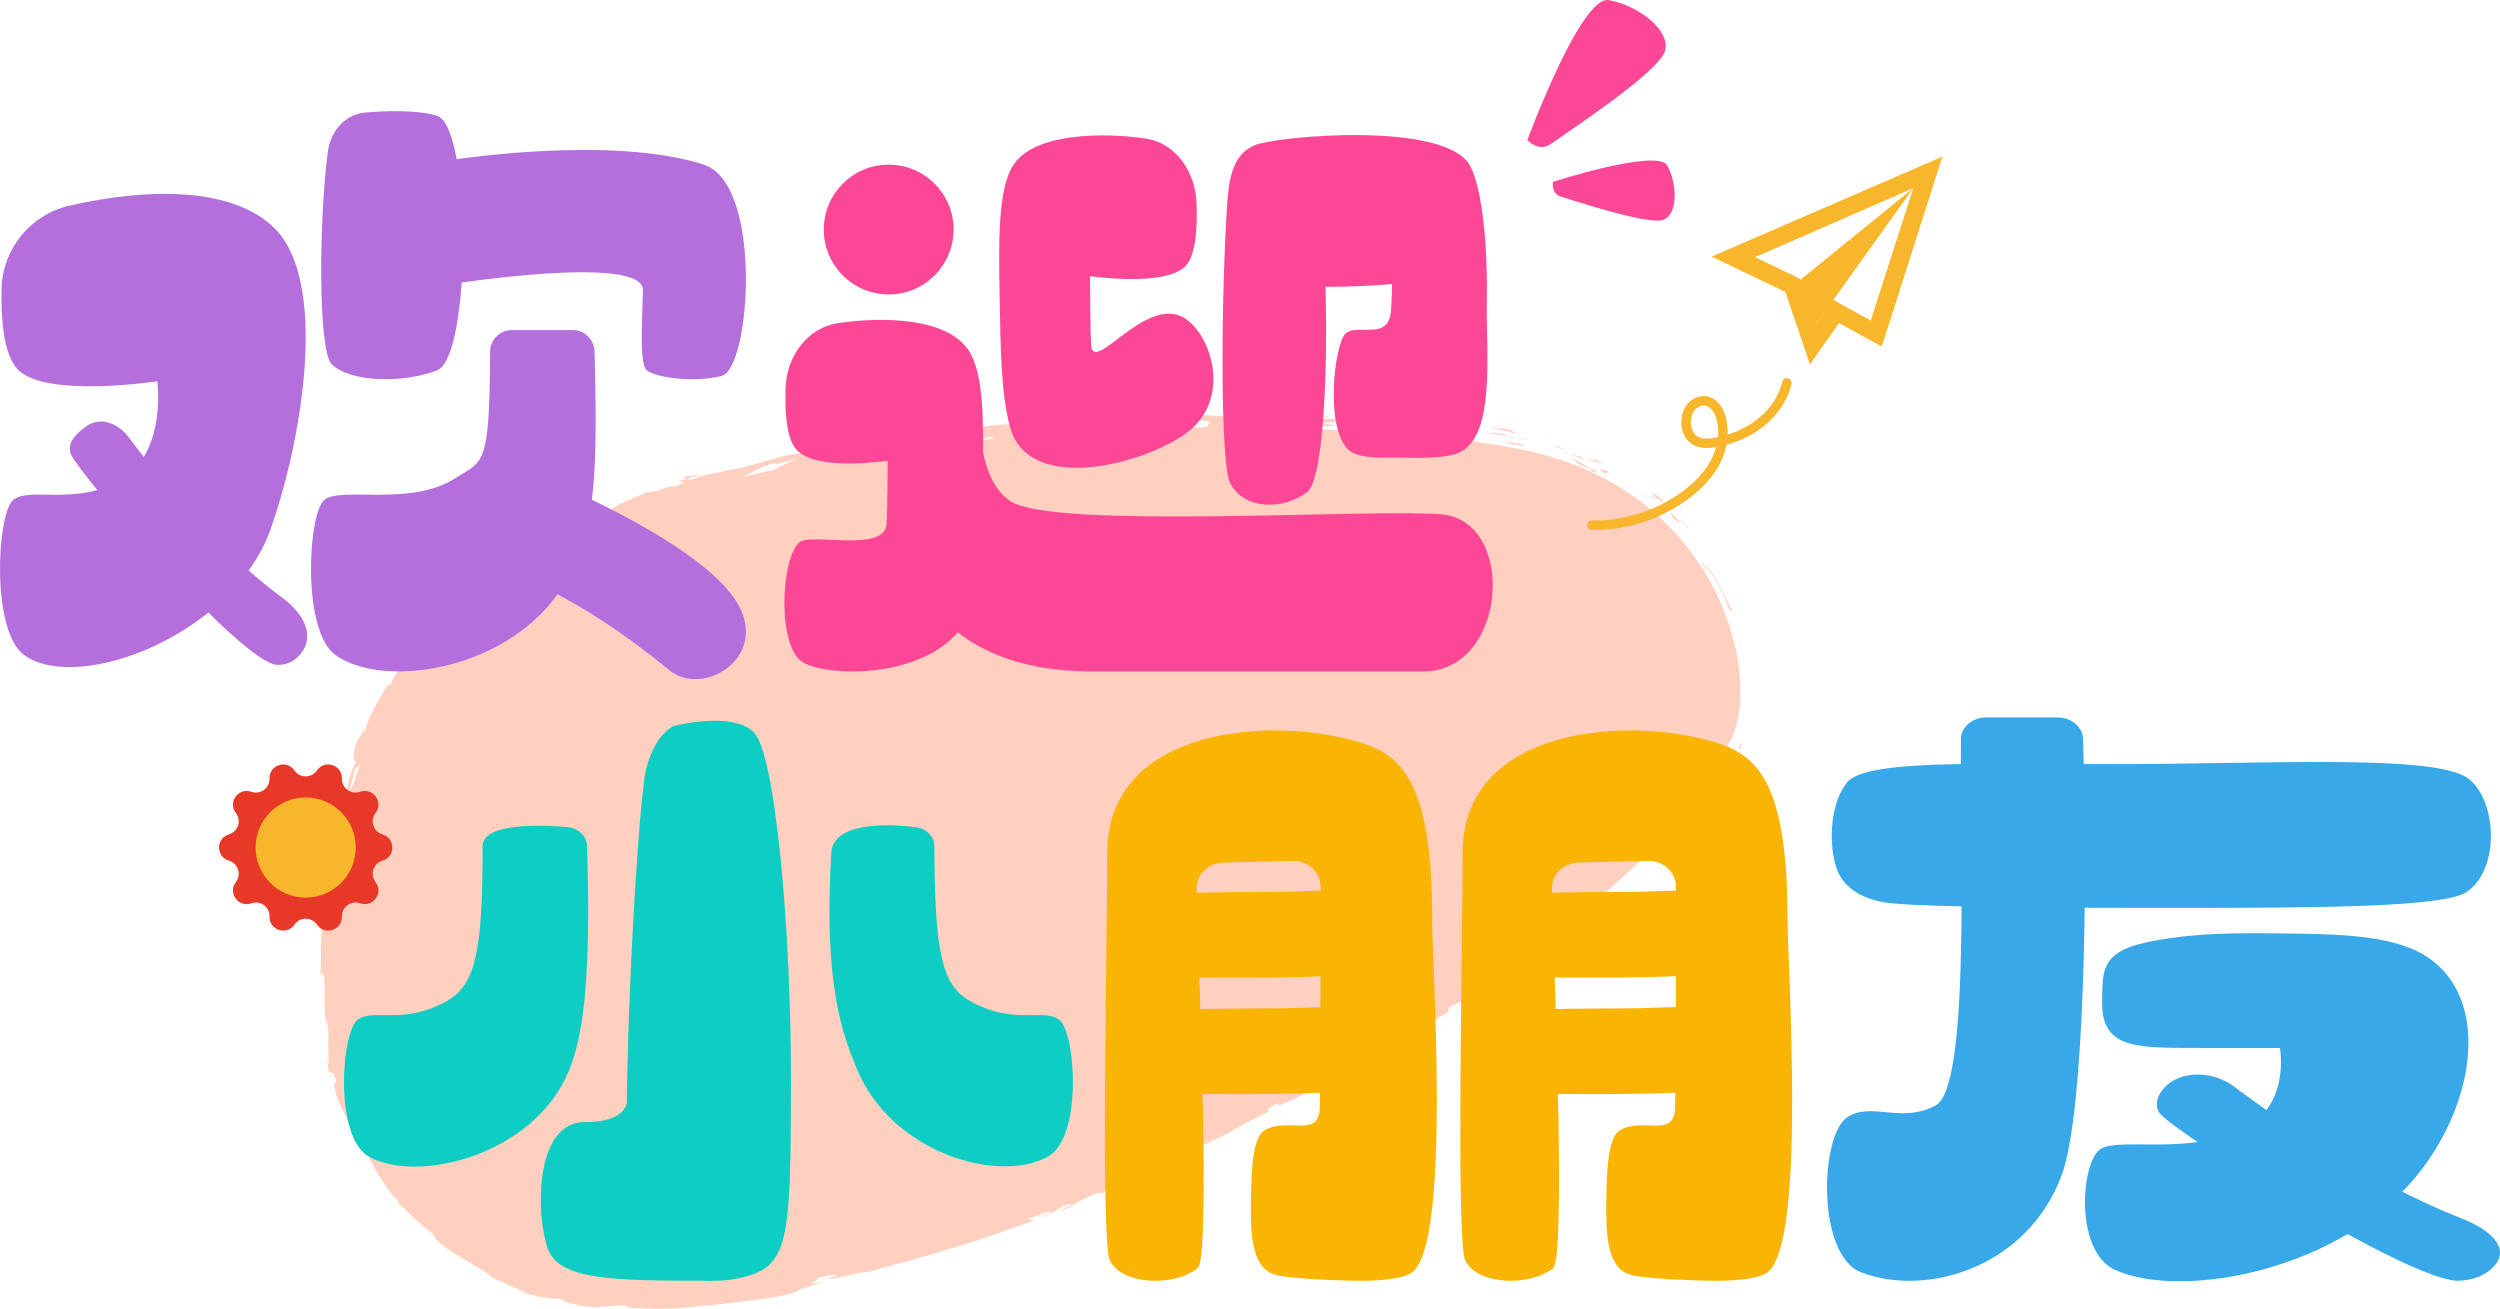 <?xml version="1.0" encoding="iso-8859-1"?>
<!-- Generator: Adobe Illustrator 27.0.0, SVG Export Plug-In . SVG Version: 6.00 Build 0)  -->
<svg version="1.1" id="&#x56FE;&#x5C42;_1" xmlns="http://www.w3.org/2000/svg" xmlns:xlink="http://www.w3.org/1999/xlink" x="0px"
	 y="0px" viewBox="0 0 944.937 494.646" style="enable-background:new 0 0 944.937 494.646;" xml:space="preserve">
<g>
	<g>
		<g>
			<path style="fill:#FFD0C0;" d="M583.449,171.863c-9.364-2.554-22.416-4.668-37.785-6.334c0.179,0,0.311,0.008,0.832,0.034
				l-0.155-0.406c-2.596-0.22-4.314-0.144-2.767,0.169c-2.371-0.245-4.859-0.457-7.339-0.685c4.478-0.144,1.656-2.596-2.398-4.22
				c-0.171,0.288-0.194,0.558-5.181,0.499c1.718,0.533,10.934,1.903,6.709,2.131c-6.577-0.254-5.352-0.761-8.52-1.387
				c2.332,0.888-5.496,0.871-6.623,1.742c-12.547-0.803-26.019-1.345-40.315-1.548c0.233-0.101,0.268-0.203-0.225-0.321l-3.7,0.042
				c-3.393-0.837,6.973-0.871,2.293-1.336c4.971-0.414,10.561-1.108,17.549-0.516l1.287,1.091c-0.14-0.313-4.555-0.736-6.526-0.465
				c2.927-0.364,10.673,1.624,13.911,0.457l-4.878-0.922c5.002-0.431,11.225-1.082,17.417-0.44
				c-2.775-1.209-1.434,0.042-5.792-1.438c3.759,1.691-15.89-0.88-9.799,1.023c-4.486-1.531-7.817-0.786-13.713-2.148
				c0.179,0.355,2.087,0.719-3.125,0.423c-0.377,0.093-0.863,0.211-1.151,0.279l-0.354-0.034l0.288,0.051
				c-0.225,0.051-0.245,0.059,0.109,0.017c1.24,0.186,2.243,0.389,2.647,0.6c-2.604,0.77-10.883,0.44-13.686,0.939
				c-3.09-0.152,1.294-0.414-0.389-0.778l-4.186,0.651c-0.412-0.778-8.217-1.252-0.929-1.742h-6.561
				c-3.864-0.414-9.185-0.558-12.454-0.211c-3.102-0.186-7.797,1.091-5.115,0.364l-10.273,0.837l-0.097-0.195
				c-6.561,0.118-13.472,0.727-20.585,1.142c1.209,0.042,2.157,0,2.596-0.33c-4.054,0.017-6.017,0.025-7.455,0.025
				c1.757,0.101,3.327,0.254,4.61,0.313c-3.817,0.211-7.599,0.507-11.634,0.321c-3.401,0.414-6.911,0.88-12.629,1.032l-1.158-0.6
				c-4.361,0.558-13.188,0.575-15.015,1.429c-4.87-1.37-21.277,1.598-28.961,2.503l-0.198,0.913
				c-5.282,0.651-10.316,1.573-16.823,2.799l0.501,0.719c-5.551,1.412-14.514,1.937-23.399,3.543
				c0.556-0.397,2.826-0.719,4.447-0.829c-10.942-0.076-22.12,5.632-31.892,6.622c-2.324,0.82-4.07,1.116-5.78,1.311
				c0,0,0.288-0.085,0.583-0.178l-0.979,0.22c-1.096,0.118-2.344,0.245-3.397,0.364c1.271-0.11,2.32-0.195,2.872-0.245
				c-1.846,0.381-4.583,1.277-7.234,2.283l-1.337-0.465c-0.241,0.076-0.338,0.11-0.618,0.203c-2.725,0.49-2.041,1.015-0.482,1.209
				c-0.999,0.44-2.122,0.947-3.448,1.539c-2.476-0.66-6.95,2.529-10.25,2.021c-1.706,0.93-13.282,5.125-14.211,7.129
				c-0.148-0.144-0.952,0.068,0.466-0.491c-2.985,0.973-5.974,1.954-8.47,3.366l-1.598-0.507c-1.959,1.345-4.015,2.368-5.861,3.975
				c-3.965,1.328-5.687,1.801-2.243-0.88c-8.547,5.801-7.16,4.22-14.269,9.277l0.074-0.795c-2.857,1.176-6.301,5.243-8.143,5.768
				c-7.039,2.08-27.03,21.869-38.002,36.838c3.351-1.92-5.107,6.901-4.295,8.423c-0.921,0.668-2.46,2.757-1.236-0.059
				c-4.711,8.279-7.552,12.186-9.185,18.825c-0.847,0.786,0.276-2.173-0.361-1.412c-0.237,0.744-0.921,2.96-1.574,3.746
				c-0.641,0.77,0.249-1.455,0.711-2.935c-4.108,8.964-3.067,10.52-2.083,11.738c-2.13,4.431-2.849,6.842-3.195,10.512
				c-0.937,1.48-2.266,4.068-0.474-1.751c-1.625,3.036-6.207,20.001-5.158,20.635c-0.49,0.989-1.135,4.66-1.22,5.565
				c-1.419,7.56-1.306,8.288-2.235,15.806l0.424-2.063c1.022,3.138-0.894,6.224-0.719,12.364l-0.12-0.178
				c-1.038,13.988-0.082,6.03-0.661,19.874l0.7-0.795c1.901,1.125-0.295,12.313,1.722,20.17l-0.14-2.909
				c1.403,4.127,0.214,12.449,0.91,16.939c0.054,0.989-0.525-1.438-0.894-2.748c1.516,11.704,1.049,1.277,3.747,9.455
				c-0.004,1.7-1.959-1.497-0.198,4.093c0.152,3.197,7.199,15.197,10.293,22.512c-0.42-1.793-0.812-3.535,1.22-0.161
				c2.355,5.59,7.762,14.597,11.661,18.335c0.358,0.71,0.385,1.125,0.385,1.125c3.249,3.205,10.712,10.182,13.021,11.544
				c1.345,5.455,23.003,15.129,22.155,16.423l12.341,5.658l-0.404,0.11c8.256,2.512,11.463,2.359,14.475,2.503
				c1.893,0.626,0.447,0.541,0.26,0.634c12.116,3.865,13.558,2.03,23.908,1.717l1.053,0.913c2.814,0.22,17.891,1.218,29.89-1.057
				c0,0-0.342,0.296-1.29,0.499c13.468-1.793,32.514-2.985,36.953-6.588c2.915-0.685,5.733-1.827,8.582-2.782
				c-11.264,2.647,1.411-1.759-3.3-1.082c4.361-1.311,11.571-2.004,6.188-0.457l-0.878,0.068
				c-1.671,2.097,14.059-3.028,13.997-1.869c22.019-5.987,43.51-12.043,63.547-19.831l-2.694-0.313l7.02-2.596
				c1.928-0.414,2.771,0-2.239,1.852c2.849-0.321,8.194-3.755,8.244-4.068c9.943-3.239-3.354,2.842-0.346,1.734l4.046-1.641
				l-0.964,0.211c3.129-1.767,3.288-2.266,9.196-4.82c3.821-1.378,2.177-0.102,3.661-0.693c0,0,0.533-0.085,2.27-0.947l8.718-3.67
				l-3.809,0.575c3.677-2.123,8.17-3.493,3.782-2.799c6.608-0.6,32.335-14.047,36.008-15.451c4.995-3.29,10.269-5.691,16.69-8.947
				c-1.66,0.668-3.043,0.161,2.472-2.681c-1.073,3.171,10.405-4.533,15.517-5.455c-4.412,1.167,15.443-8.702,8.578-6.723
				c4.637-2.317,0.645,0.617,4.342-0.786c10.234-7.18,23.772-13.446,36.595-22.013c0.054-0.397-2.301,0.651,0.222-1.59l7.459-3.273
				c2.453-1.835,1.465-3.061,6.584-5.294c-0.777,0.228-1.936,0.558-0.295-0.668c25.727-15.823,49.325-37.371,72.207-58.801
				c-3.277,2.748-1.388,0.6,0.801-1.818c-1.524,1.463-0.463-0.558-1.018-0.541c3.133-3.053,6.616-5.751,9.492-9.133
				c0.587-2.748,8.163-11.916,8.135-13.7l-2.262,3.594c1.213-2.926-0.875-1.243-3.129,0.6c2.499-3.552,5.391-7.163,7.366-10.639
				C666.384,258.275,651.893,190.493,583.449,171.863z M535.519,164.573c-2.678-0.237-5.092-0.533-7.89-0.736
				C529.696,163.735,532.647,163.922,535.519,164.573z M525.553,163.651c0.008,0.017-0.101,0.034-0.113,0.042
				c-0.179-0.008-0.377-0.017-0.556-0.025L525.553,163.651z M455.332,157.807l-0.171,0.042
				C451.527,157.545,452.817,157.663,455.332,157.807z M429.511,161.038c15.159-0.228,12.862-3.138,25.487-2.114
				c5.01,0.905,0.241,1.852,1.357,2.512c-6.565,0.414-10.098-0.592-14.549-0.347l5.488,0.288c-2.083,0.304-6.46,0.744-8.854,0.541
				c0.637,0.076,2.282,0.085,3.623,0.11c-10.565,0.254-21.316,0.693-32.188,1.294c2.95-1.108,8.112-2.25,14.712-2.85
				C432.652,159.828,428.116,161.291,429.511,161.038z M375.157,165.114c-0.237,0.279,0.567,0.499,1.162,0.643
				c-2.126,0.195-4.245,0.414-6.367,0.617C371.67,165.867,373.481,165.385,375.157,165.114z M346.222,168.556
				c0.455,0.068,0.268,0.237,0.4,0.355c-2.484,0.304-4.932,0.66-7.401,0.981l-0.311-1.285l-0.793,1.438
				c-2.429,0.33-4.874,0.626-7.288,0.973c-0.082-0.939-0.163-1.945,0.719-2.444C332.358,168.556,343.579,168.251,346.222,168.556z
				 M293.904,175.313l7-1.894c-1.765,0.854-4.932,2.436-8.365,4.135c-3.992,0.82-7.766,1.793-11.661,2.672
				c3.164-1.827,6.961-3.738,11.167-5.066L293.904,175.313z M214.514,199.914c-0.28,0.575,0.117,0.981,0.606,1.395
				c-1.749,0.803-3.234,1.708-4.913,2.537L214.514,199.914z M134.413,290.149c0.529-1.04,0.54,0.034,0.435,1.7l0.334-1.776
				c0.56-1.201,0.75-1.159,0.941-1.108c-0.505,1.328-0.878,2.706-1.353,4.042c0.023-0.389,0.054-0.803,0.078-1.159
				c-0.148,0.719-0.307,1.522-0.466,2.3c-0.237,0.685-0.459,1.378-0.692,2.063c-0.75,1.353-1.5,2.698-1.842,3.315L134.413,290.149z
				 M417.656,450.178l-1.434,0.389C419.215,449.011,418.426,449.586,417.656,450.178z"/>
		</g>
		<g>
			<path style="fill:#FFD0C0;" d="M657.813,281.058c-1.069,2.241-0.136,1.801-0.19,2.216
				C659.251,279.29,657.603,281.083,657.813,281.058z"/>
		</g>
		<g>
			<path style="fill:#FFD0C0;" d="M658.381,243.991c-0.61-1.708-1.135-3.433-1.955-5.049c0.657,1.438,1.096,2.96,1.555,4.482
				L658.381,243.991z"/>
		</g>
		<g>
			<path style="fill:#FFD0C0;" d="M653.11,229.64l1.905,2.123c-2.845-6.859-7.634-15.036-10.363-19.341
				c0.937,3.188,6.487,10.292,8.306,16.186L653.11,229.64z"/>
		</g>
		<g>
			<path style="fill:#FFD0C0;" d="M637.733,199.178c-0.482-0.558-1.065-1.226-2.262-2.613c0.381,1.235-2.818-2.664,2.67,3.281
				C637.963,199.55,637.862,199.39,637.733,199.178z"/>
		</g>
		<g>
			<path style="fill:#FFD0C0;" d="M637.733,199.178C640.058,201.901,636.493,197.106,637.733,199.178L637.733,199.178z"/>
		</g>
		<g>
			<path style="fill:#FFD0C0;" d="M629.59,190.73c-0.463-0.998-3.696-3.577-2.379-2.782c-3.902-2.732-3.261-1.894-1.395,0.127
				C627.122,188.878,628.416,189.707,629.59,190.73z"/>
		</g>
		<g>
			<path style="fill:#FFD0C0;" d="M625.765,188.742c-0.54,0.059,0.474,0.33,2.266,1.514l-4.171-2.816
				C624.281,188.015,624.11,188.37,625.765,188.742z"/>
		</g>
		<g>
			<path style="fill:#FFD0C0;" d="M630.418,193.96c6.429,5.979,6.087,4.482-0.416-1.556
				C631.716,194.409,634.006,196.844,630.418,193.96z"/>
		</g>
		<g>
			<path style="fill:#FFD0C0;" d="M646.265,217.124c-0.762-1.269-3.393-5.725-3.514-5.353l1.648,3.044
				C645.076,215.542,645.709,216.303,646.265,217.124z"/>
		</g>
		<g>
			<path style="fill:#FFD0C0;" d="M601.915,172.717c-0.346,0.127,1.135,1.285,1.314,1.734l3.129,1.116
				C604.877,174.687,601.989,173.173,601.915,172.717z"/>
		</g>
		<g>
			<path style="fill:#FFD0C0;" d="M603.229,174.45l-4.657-1.649C602.568,174.687,603.377,174.831,603.229,174.45z"/>
		</g>
		<g>
			<polygon style="fill:#FFD0C0;" points="627.53,191.093 619.278,185.833 620.534,186.78 			"/>
		</g>
		<g>
			<path style="fill:#FFD0C0;" d="M584.109,166.273l-2.173-0.152c1.667,0.017,3.335,0.085,4.995,0.381
				C585.987,166.433,585.058,166.239,584.109,166.273z"/>
		</g>
		<g>
			<path style="fill:#FFD0C0;" d="M571.59,162.475c-3.315-0.702-6.153-0.448-8.722-0.49c2.701,0.237,5.535,0.457,9.165,1.767
				C574.116,163.693,569.425,162.323,571.59,162.475z"/>
		</g>
		<g>
			<path style="fill:#FFD0C0;" d="M590.74,169.85c-0.315-0.271-0.898-0.896-3.483-1.937l1.652,1.319L590.74,169.85z"/>
		</g>
		<g>
			<path style="fill:#FFD0C0;" d="M588.968,169.275l-0.058-0.042c-1.967-0.668-3.351-1.142-3.949-1.345
				C585.462,168.057,586.663,168.48,588.968,169.275z"/>
		</g>
		<g>
			<path style="fill:#FFD0C0;" d="M606.65,178.958c2.041,0.474-0.727-1.488,3.292,0.186
				C607.334,177.825,601.612,176.074,606.65,178.958z"/>
		</g>
		<g>
			<path style="fill:#FFD0C0;" d="M598.592,173.114c-1.737-0.71-3.58-1.032-5.383-1.471c1.609,0.634,3.273,1.082,4.808,1.954
				C597.99,173.368,597.22,172.708,598.592,173.114z"/>
		</g>
		<g>
			<polygon style="fill:#FFD0C0;" points="593.209,171.643 591.405,170.975 590.74,171.068 			"/>
		</g>
		<g>
			<path style="fill:#FFD0C0;" d="M567.112,163.862c-2.219,0.008-4.594-0.304-7.28-0.643c3.475,0.592,6.134,1.04,8.633,1.463
				C568.896,164.513,570.198,164.285,567.112,163.862z"/>
		</g>
		<g>
			<polygon style="fill:#FFD0C0;" points="533.424,160.251 533.836,160.42 533.945,160.302 			"/>
		</g>
		<g>
			<path style="fill:#FFD0C0;" d="M573.638,165.638c-1.928-0.355-3.498-0.643-5.173-0.956c-0.194,0.076-0.241,0.144,0.459,0.211
				C571.057,165.494,572.371,165.596,573.638,165.638z"/>
		</g>
		<g>
			<path style="fill:#FFD0C0;" d="M554.864,162.171c-1.073-0.397-3.284-1.074-3.7-0.947
				C552.517,161.57,553.714,161.875,554.864,162.171z"/>
		</g>
		<g>
			<path style="fill:#FFD0C0;" d="M576.58,165.816c-0.754-0.042-1.897-0.118-2.942-0.178c1.065,0.152,2.212,0.321,3.634,0.533
				L576.58,165.816z"/>
		</g>
		<g>
			<path style="fill:#FFD0C0;" d="M543.297,161.376l2.048,0.11c-2.317-0.338-3.961-0.77-6.993-1.59
				c-3.432,0.017-4.155,0.203-4.408,0.406l10.059,1.04L543.297,161.376z"/>
		</g>
		<g>
			<path style="fill:#FFD0C0;" d="M550.833,163.938c5.97,0.795,4.248-0.025,7.859,0.169c-9.671-1.201,2.822-0.017-4.108-1.438
				c2.484,0.262,3.833,0.406,5.247,0.55c-1.493-0.313-3.117-0.66-4.968-1.049l0.218,0.076h0.047l-0.012,0.017
				c0.408,0.144,0.536,0.22,0.074,0.101l-0.202-0.008c0,0-0.268,0.152-0.47,0.211c-2.783-0.55-0.42-0.254,0.47-0.211l0.128-0.093
				l-0.035-0.017c-3.246-0.372-6.491-0.651-9.737-0.761c2.698,0.321,4.548,0.541,9.173,1.091
				C552.839,163.084,547.922,162.704,550.833,163.938z"/>
		</g>
		<g>
			<path style="fill:#FFD0C0;" d="M601.251,178.214c-0.253-0.195-0.222-0.296-0.222-0.296
				C600.419,177.74,600.178,177.698,601.251,178.214z"/>
		</g>
		<g>
			<path style="fill:#FFD0C0;" d="M601.814,177.309l-0.672-0.203c-3.459-2.072-8.011-4.66-7.354-4.448
				c0.89,1.057,1.78,1.649,3.941,3.442c0.684,0.203,1.329,0.178,3.428,1.226c1.757,1.049-0.14,0.321-0.128,0.592
				C602.366,178.324,605.701,179.491,601.814,177.309z"/>
		</g>
		<g>
			<path style="fill:#FFD0C0;" d="M576.207,168.082l-8.042-1.328l3.957,1.48l-0.144-0.431
				C576.479,168.936,575.585,168.251,576.207,168.082z"/>
		</g>
		<g>
			<polygon style="fill:#FFD0C0;" points="533.653,159.101 528.907,159.778 532.526,159.786 			"/>
		</g>
		<g>
			<polygon style="fill:#FFD0C0;" points="522.443,158.441 519.645,158.704 522.016,159.11 			"/>
		</g>
		<g>
			<path style="fill:#FFD0C0;" d="M258.382,180.556l1.205,0.423c2.317-0.829,4.136-1.277,5.698-1.573
				C261.795,179.778,257.799,179.93,258.382,180.556z"/>
		</g>
		<g>
			<path style="fill:#FFD0C0;" d="M398.4,159.482c0.649,0.034,1.022,0.051,1.586,0.076c2.756-0.245,4.594-0.414,7.024-0.634
				C404.343,158.78,401.292,158.771,398.4,159.482z"/>
		</g>
		<g>
			<path style="fill:#FFD0C0;" d="M635.121,310.462c1.03-1.159,1.978-2.216,2.865-3.214
				C636.221,309.228,635.864,309.625,635.121,310.462z"/>
		</g>
		<g>
			<path style="fill:#FFD0C0;" d="M482.657,157.19c0.812,0.051,1.38,0.085,1.947,0.118
				C484.884,157.19,484.639,157.105,482.657,157.19z"/>
		</g>
		<g>
			<path style="fill:#FFD0C0;" d="M479.753,157.131c-0.669,0-1.601-0.017-3.106-0.034c1.201,0.059,2.196,0.101,3.607,0.169
				C479.82,157.207,479.753,157.131,479.753,157.131z"/>
		</g>
		<g>
			<path style="fill:#FFD0C0;" d="M502.834,157.325l-4.835,0.085c2.336,0.017,3.164,0.22,4.338,0.381
				C502.239,157.596,501.326,157.274,502.834,157.325z"/>
		</g>
		<g>
			<path style="fill:#FFD0C0;" d="M513.364,161.029c1.042-0.93-2.573-0.803-6.165-0.677c0.358,0.719,3.382,0.651,6.763,0.71
				C513.752,161.055,513.62,161.046,513.364,161.029z"/>
		</g>
		<g>
			<path style="fill:#FFD0C0;" d="M517.865,161.241c0.412-0.372-1.263-0.152-3.121-0.161
				C515.894,161.139,516.726,161.181,517.865,161.241z"/>
		</g>
		<g>
			<path style="fill:#FFD0C0;" d="M472.427,157.613c1.601,0.169,1.011-0.905,1.916-0.626
				C476.139,156.082,463.646,158.129,472.427,157.613z"/>
		</g>
		<g>
			<polygon style="fill:#FFD0C0;" points="509.834,162.814 508.664,161.883 506.748,162.475 			"/>
		</g>
		<g>
			<path style="fill:#FFD0C0;" d="M483.256,161.3l5.38,0.364c0,0,0.606-0.211,1.45-0.262
				C486.765,161.3,483.131,161.038,483.256,161.3z"/>
		</g>
		<g>
			<path style="fill:#FFD0C0;" d="M422.694,162.501c1.399-0.254,3.576-0.448,2.663-0.702l-5.865,0.448
				C418.904,162.568,420.509,162.695,422.694,162.501z"/>
		</g>
		<g>
			<polygon style="fill:#FFD0C0;" points="649.398,293.921 652.445,290.124 650.214,292.365 			"/>
		</g>
		<g>
			<path style="fill:#FFD0C0;" d="M655.221,285.176l0.863-2.943c-0.579,0.93-1.71,2.723-2.375,3.273L655.221,285.176z"/>
		</g>
	</g>
	<g>
		<g>
			<path style="fill:#B56FDD;" d="M26,77.805c-14.596,3.406-25.09,16.38-25.418,31.365c-0.254,11.564,0.782,24.831,6.121,30.458
				c10.383,10.944,52.757,4.49,52.757,4.49s3.57,26.099-12.986,36.763s-35.281,2.979-41.454,8.03s-8.568,49.656,4.209,58.757
				c20.485,14.592,79.173-7.793,93.167-47.986c12.472-35.824,21.216-93.096,1.684-113.091C88.27,70.407,55.252,70.978,26,77.805z"/>
		</g>
	</g>
	<g>
		<g>
			<path style="fill:#FC4796;" d="M434.084,52.57c10.288,1.894,17.672,12.287,18.155,23.873c0.373,8.941-0.119,19.22-3.724,23.654
				c-7.011,8.624-36.496,4.279-36.496,4.279s0.055,21.653,0.413,26.146c0.889,11.143,20.61-18.979,35.106-10.388
				c10.08,5.974,17.754,29.441,2.371,42.371c-14.265,11.99-60.375,25.319-67.961-0.551c-3.676-12.538-3.755-31.006-4.116-50.092
				c-0.391-20.629-0.678-41.168,5.465-49.895C392.739,48.553,423.882,50.692,434.084,52.57z"/>
		</g>
	</g>
	<g>
		<g>
			<path style="fill:#B56FDD;" d="M33.01,160.885c5.131-3.449,11.746-0.791,15.447,4.161c10.711,14.33,33.573,42.83,58.573,61.152
				c6.454,4.73,11.771,12.573,7.656,19.435c-1.893,3.157-4.92,5.683-9.761,5.683c-12.909,0-74.09-70.997-78.019-79.416
				C24.943,167.69,28.731,163.761,33.01,160.885z"/>
		</g>
	</g>
	<g>
		<g>
			<path style="fill:#B56FDD;" d="M123.908,57.389c1.081-8.117,6.829-14.212,13.989-14.832c8.233-0.713,19.651-1.084,27.267,1.207
				c13.109,3.945,13.109,91.252,0,96.248c-13.109,4.996-32.888,4.471-39.788-2.367C120.102,132.42,120.606,82.191,123.908,57.389z"
				/>
		</g>
	</g>
	<g>
		<g>
			<path style="fill:#FC4796;" d="M561.976,114.504c0.365-20.627-1.457-42.229-6.209-51.608
				c-8.805-17.379-73.484-11.506-81.633-7.954c-6.894,3.004-9.435,9.649-10.226,21.32c-2.415,35.657-2.784,98.824,1.073,106.336
				c5.043,9.83,19.505,10.587,29.087,3.407c5.621-4.216,7.92-40.024,6.947-77.592c12.887,0.058,25.143-1.054,25.143-1.054
				s-0.05,5.654-0.402,10.15c-0.877,11.14-11.572,5.049-16.698,8.13c-5.003,3.005-9.176,41.533,3.116,45.901
				c5.661,2.013,11.586,1.295,16.857,1.443c8.784,0.247,16.23,0.112,21.131-1.402C565.684,166.781,561.634,133.593,561.976,114.504z
				"/>
		</g>
	</g>
	<g>
		<g>
			<path style="fill:#B56FDD;" d="M171.989,60.272c0,0,59.531-9.254,94.05,1.964c22.45,7.296,17.679,77.044,6.735,79.85
				s-26.797,0.421-28.761-2.666c-1.964-3.087-1.546-13.774-0.985-29.629c0.501-14.14-74.687-2.105-74.687-2.105"/>
		</g>
	</g>
	<g>
		<g>
			<path style="fill:#B56FDD;" d="M193.369,124.76c-4.478,0-8.097,3.726-8.12,8.153c-0.225,44.054-2.408,40.968-13.398,47.966
				c-16.747,10.663-42.979,2.982-49.226,8.031c-6.247,5.049-8.668,49.656,4.256,58.758c20.723,14.588,76.799,3.431,90.954-36.762
				c5.27-14.971,8.508-21.199,6.883-78.126c-0.124-4.348-3.754-8.02-8.154-8.02H193.369z"/>
		</g>
	</g>
	<g>
		<g>
			<path style="fill:#39A8E9;" d="M820.291,354.586c-18.089,2.663-25.179,5.822-25.586,17.537
				c-0.314,9.041-0.874,15.968,5.742,20.367c5.883,3.912,19.005,3.584,31.73,3.618c15.11,0.039,29.581,0.005,29.581,0.005
				s4.425,23.358-16.094,31.695c-20.519,8.337-43.723,2.329-51.375,6.278c-7.651,3.949-10.618,38.821,5.217,45.936
				c25.388,11.408,86.291,0.253,115.462-37.516c20.787-26.914,26.293-65.421,2.087-81.052c-11.157-7.205-29.231-8.353-49.421-8.578
				C852.37,352.706,835.898,352.288,820.291,354.586z"/>
		</g>
	</g>
	<g>
		<g>
			<path style="fill:#39A8E9;" d="M821.982,408.15c6.981-3.678,16.497-1.893,22.073,2.289
				c16.137,12.102,50.429,36.016,86.993,50.367c9.439,3.705,17.503,10.383,12.202,17.096c-2.439,3.088-6.521,5.709-13.344,6.19
				c-18.193,1.282-107.244-55.735-113.392-63.079C813.441,417.341,816.16,411.217,821.982,408.15z"/>
		</g>
	</g>
	<g>
		<g>
			<path style="fill:#39A8E9;" d="M715.187,341.446c-10.591-1.025-18.301-5.543-20.911-12.947
				c-2.953-8.374-3.041-23.76,3.719-32.609c7.527-9.852,59.241-6.522,117.745-7.163c57.483-0.631,107.994-2.866,117.963,6.103
				c10.603,9.538,10.67,34.587-1.575,42.442c-8.68,5.567-54.993,5.848-103.086,5.888C781.078,343.2,731.345,343.01,715.187,341.446z
				"/>
		</g>
	</g>
	<g>
		<g>
			<path style="fill:#39A8E9;" d="M750.677,271.17c-5.235,0-9.466,3.726-9.493,8.153c-0.263,44.054,3.337,131.491-9.518,138.48
				c-12.904,7.016-23.935-1.385-33.23,4.325c-10.623,6.526-11.894,52.303,4.976,58.758c25.083,9.598,63.067-2.088,75.87-36.762
				c8.51-23.047,9.947-108.007,8.047-164.934c-0.145-4.348-4.389-8.02-9.533-8.02H750.677z"/>
		</g>
	</g>
	<g>
		<g>
			<path style="fill:#B56FDD;" d="M195.929,176.695c0,0,73.945,28.396,84.509,54.714c7.604,18.944-15.541,31.766-27.552,21.849
				c-35.469-29.285-60.687-36.826-60.687-36.826"/>
		</g>
	</g>
	<g>
		<g>
			<g>
				<path style="fill:#FC4796;" d="M316.009,122.285c-10.803,1.883-18.548,12.268-19.042,23.854
					c-0.382,8.941,0.147,19.22,3.938,23.658c7.374,8.632,34.605,4.319,34.605,4.319s-0.05,19.487-0.422,23.981
					c-0.921,11.142-28.906,2.91-33.152,7.05c-6.956,6.782-8.273,40.377,2.064,45.517c12.763,6.347,55.203,4.762,63.141-21.1
					c3.847-12.534,3.909-29.617,4.268-48.704c0.388-20.629,0.683-40.389-5.779-49.122
					C355.697,118.314,326.722,120.418,316.009,122.285z"/>
			</g>
			<g>
				<path style="fill:#FC4796;" d="M544.824,194.406c-26.489-2.245-146.004,5.788-162.752-4.874
					c-6.968-4.437-10.471-13.738-12.102-28.623h-31.61c0.478,30.142,3.284,44.02,7.23,55.224
					c6.422,18.237,25.329,37.661,67.365,37.661c62.018,0,98.568,0,124.947,0C569.893,253.795,573.356,196.824,544.824,194.406z"/>
			</g>
		</g>
	</g>
	<g>
		<g>
			<circle style="fill:#FC4796;" cx="335.896" cy="86.767" r="24.531"/>
		</g>
	</g>
	<g>
		<g>
			<path style="fill:#F9B404;" d="M541.326,347.332c0-49.848-10.681-61.379-26.17-66.372c-33.282-10.729-96.64-6.547-96.64,41.437
				c0,34.879-2.51,146.58,0.967,153.916c4.547,9.599,24.579,10.022,33.218,3.01c4.658-3.783,0.879-101.221-0.445-143.173
				c-0.175-5.545,4.406-10.049,10.249-10.152c8.203-0.144,18.367-0.406,25.913-0.614c5.92-0.163,10.756,4.27,10.751,9.892
				c-0.023,23.467-0.104,80.574-0.354,84.04c-0.791,10.878-12.254,2.816-20.921,7.938c-4.273,2.525-4.927,14.419-5.081,26.488
				c-0.154,12.07,0.192,24.315,7.891,27.622c5.018,2.156,25.697,2.558,30.448,2.702c7.92,0.241,18.638-0.391,22.421-3.014
				C548.583,470.639,541.326,365.974,541.326,347.332z"/>
		</g>
	</g>
	<g>
		<g>
			<path style="fill:#F9B404;" d="M675.645,347.332c0-49.848-10.681-61.379-26.17-66.372c-33.282-10.729-96.64-6.547-96.64,41.437
				c0,34.879-2.51,146.58,0.968,153.916c4.547,9.599,24.579,10.022,33.218,3.01c4.657-3.783,0.879-101.221-0.445-143.173
				c-0.175-5.545,4.406-10.049,10.249-10.152c8.203-0.144,18.367-0.406,25.913-0.614c5.92-0.163,10.756,4.27,10.751,9.892
				c-0.023,23.467-0.104,80.574-0.354,84.04c-0.791,10.878-12.254,2.816-20.921,7.938c-4.273,2.525-4.927,14.419-5.081,26.488
				c-0.154,12.07,0.192,24.315,7.891,27.622c5.018,2.156,25.697,2.558,30.448,2.702c7.92,0.241,18.638-0.391,22.421-3.014
				C682.903,470.639,675.645,365.974,675.645,347.332z"/>
		</g>
	</g>
	<g>
		<g>
			<path style="fill:#0ECDC3;" d="M182.419,319.758c0,38.858-2.408,52.374-13.398,58.546c-16.747,9.405-27.522,2.63-33.769,7.083
				c-6.247,4.453-9.09,44.522,4.256,51.827c18.846,10.317,62.452-0.819,75.497-32.426c5.424-13.143,8.508-34.937,6.883-85.148
				c-0.124-3.835-3.754-7.074-8.154-7.074C213.734,312.567,182.419,309.377,182.419,319.758z"/>
		</g>
	</g>
	<g>
		<g>
			<path style="fill:#0ECDC3;" d="M345.023,312.567c4.478,0,8.097,3.287,8.12,7.191c0.225,38.857,2.408,52.374,13.398,58.546
				c16.747,9.405,27.522,2.63,33.769,7.083c6.247,4.453,9.09,44.522-4.256,51.827c-18.846,10.317-59.103-1.52-72.148-33.127
				c-5.424-13.143-12.681-31.645-9.708-81.795C315.029,308.268,345.023,312.567,345.023,312.567z"/>
		</g>
	</g>
	<g>
		<g>
			<path style="fill:#0ECDC3;" d="M254.738,274.405c0,0,22.339-5.839,30.301,2.528c7.962,8.366,14.012,73.21,13.93,133.205
				s-0.933,68.653-18.988,72.836c-18.055,4.183-37.019-3.719-40.738-16.746c-6.286-22.021,1.442-161.603,4.972-175.47
				C247.747,276.892,254.738,274.405,254.738,274.405z"/>
		</g>
	</g>
	<g>
		<g>
			<path style="fill:#0ECDC3;" d="M237.242,415.663c0,0,0.154,8.629-15.941,8.434c-19.092-0.232-18.898,34.086-14.375,47.575
				c4.194,12.509,25.656,12.406,62.391,12.406"/>
		</g>
	</g>
	<g>
		<g>
			<path style="fill:#F9B404;" d="M619.202,381.089c4.559-0.146,9.118-0.293,13.677-0.439c2.288-0.073,4.684-0.125,6.734,0.892
				c3.676,1.823,4.995,6.371,5.458,10.448c0.478,4.206,0.458,8.468-0.059,12.67c-0.273,2.214-0.764,4.569-2.377,6.11
				c-1.812,1.732-4.54,1.981-7.043,2.111c-14.245,0.743-28.519,0.687-42.784,0.631c-2.998-0.012-5.996-0.023-8.994-0.035
				c-2.652-0.01-5.592-0.133-7.487-1.989c-1.224-1.198-1.772-2.918-2.133-4.592c-0.808-3.743-0.894-7.64-0.253-11.415
				c0.546-3.212,1.164-6.977,2.232-10.043c0.852-2.447,0.477-3.366,2.817-3.613C586.326,381.051,614.88,381.228,619.202,381.089z"/>
		</g>
	</g>
	<g>
		<g>
			<path style="fill:#F9B404;" d="M619.202,337.07c4.559-0.146,9.118-0.293,13.677-0.439c2.288-0.073,4.684-0.125,6.734,0.892
				c3.676,1.823,4.995,6.371,5.458,10.448c0.478,4.206,0.458,8.468-0.059,12.67c-0.273,2.214-0.764,4.569-2.377,6.11
				c-1.812,1.732-4.54,1.981-7.043,2.111c-14.245,0.743-28.519,0.687-42.784,0.631c-2.998-0.012-5.996-0.023-8.994-0.035
				c-2.652-0.01-5.592-0.133-7.487-1.989c-1.224-1.198-1.772-2.918-2.133-4.592c-0.808-3.743-0.894-7.64-0.253-11.415
				c0.546-3.212,1.164-6.977,2.232-10.043c0.852-2.447,0.477-3.366,2.817-3.613C586.326,337.032,614.88,337.208,619.202,337.07z"/>
		</g>
	</g>
	<g>
		<g>
			<path style="fill:#F9B404;" d="M485.775,381.089c4.559-0.146,9.118-0.293,13.677-0.439c2.288-0.073,4.684-0.125,6.734,0.892
				c3.676,1.823,4.995,6.371,5.458,10.448c0.478,4.206,0.458,8.468-0.059,12.67c-0.273,2.214-0.764,4.569-2.377,6.11
				c-1.812,1.732-4.54,1.981-7.043,2.111c-14.245,0.743-28.519,0.687-42.784,0.631c-2.998-0.012-5.996-0.023-8.994-0.035
				c-2.652-0.01-5.592-0.133-7.487-1.989c-1.224-1.198-1.772-2.918-2.133-4.592c-0.808-3.743-0.894-7.64-0.253-11.415
				c0.546-3.212,1.164-6.977,2.232-10.043c0.852-2.447,0.477-3.366,2.817-3.613C452.899,381.051,481.453,381.228,485.775,381.089z"
				/>
		</g>
	</g>
	<g>
		<g>
			<path style="fill:#F9B404;" d="M485.775,337.07c4.559-0.146,9.118-0.293,13.677-0.439c2.288-0.073,4.684-0.125,6.734,0.892
				c3.676,1.823,4.995,6.371,5.458,10.448c0.478,4.206,0.458,8.468-0.059,12.67c-0.273,2.214-0.764,4.569-2.377,6.11
				c-1.812,1.732-4.54,1.981-7.043,2.111c-14.245,0.743-28.519,0.687-42.784,0.631c-2.998-0.012-5.996-0.023-8.994-0.035
				c-2.652-0.01-5.592-0.133-7.487-1.989c-1.224-1.198-1.772-2.918-2.133-4.592c-0.808-3.743-0.894-7.64-0.253-11.415
				c0.546-3.212,1.164-6.977,2.232-10.043c0.852-2.447,0.477-3.366,2.817-3.613C452.899,337.032,481.453,337.208,485.775,337.07z"/>
		</g>
	</g>
	<g>
		<path style="fill:#E83828;" d="M144.578,315.392L144.578,315.392c-3.482-1.026-4.847-5.228-2.633-8.104
			c3.141-4.081-0.972-9.742-5.824-8.016l0,0c-3.419,1.217-6.994-1.38-6.894-5.009c0.143-5.148-6.512-7.31-9.423-3.062v0
			c-2.051,2.994-6.47,2.994-8.521,0v0c-2.911-4.248-9.565-2.086-9.423,3.062c0.1,3.628-3.474,6.225-6.894,5.009h0
			c-4.852-1.726-8.965,3.935-5.824,8.016c2.214,2.876,0.848,7.078-2.633,8.104v0c-4.94,1.455-4.94,8.452,0,9.908
			c3.482,1.026,4.847,5.228,2.633,8.104c-3.141,4.081,0.972,9.742,5.824,8.016h0c3.419-1.217,6.994,1.38,6.894,5.009
			c-0.143,5.148,6.512,7.31,9.423,3.062v0c2.051-2.994,6.47-2.994,8.521,0v0c2.911,4.249,9.565,2.086,9.423-3.062
			c-0.1-3.628,3.474-6.225,6.894-5.009c4.852,1.726,8.965-3.935,5.824-8.016c-2.214-2.876-0.848-7.078,2.633-8.104l0,0
			C149.518,323.844,149.518,316.847,144.578,315.392z"/>
	</g>
	<g>
		<circle style="fill:#F8B62D;" cx="115.544" cy="320.346" r="18.925"/>
	</g>
	<g>
		<g>
			<path style="fill:#FC4796;" d="M577.285,52.982c0,0,20.205-54.645,30.718-52.943c10.513,1.702,23.734,11.225,21.283,19.345
				c-2.451,8.12-38.648,31.785-43.149,35.031S577.285,52.982,577.285,52.982z"/>
		</g>
		<g>
			<path style="fill:#FC4796;" d="M586.952,68.751c0,0,39.557-12.81,43.246-6.165s4.191,18.263-1.444,20.476
				c-5.634,2.213-34.889-7.626-38.696-8.715C586.251,73.258,586.952,68.751,586.952,68.751z"/>
		</g>
	</g>
	<g>
		<g>
			<g>
				<g>
					<g>
						<g>
							<path style="fill:#F8B62D;" d="M695.105,122.1l-10.982,15.636l-9.289-27.376l-27.872-13.377l87.208-37.782l-21.67,67.949
								l-1.337,3.774L695.105,122.1z M663.36,97.204l15.709,7.559l1.211,0.685l5.854,17.437l2.917-4.212l-2.018-1.142l3.199-5.651
								l16.866,9.28l16.076-50.062L663.36,97.204z"/>
						</g>
					</g>
				</g>
			</g>
		</g>
		<g>
			<g>
				<g>
					<g>
						<polygon style="fill:#F8B62D;" points="674.834,110.36 723.173,71.097 686.133,122.885 						"/>
					</g>
				</g>
			</g>
		</g>
	</g>
	<g>
		<path style="fill:#F8B62D;" d="M602.422,200.339c-0.233,0-0.489,0-0.745,0c-0.978-0.023-1.77-0.839-1.77-1.817
			c0.023-0.978,0.815-1.77,1.794-1.77h0.023c0.233,0,0.466,0,0.699,0c12.206,0,24.272-4.007,34.009-11.344
			c4.799-3.657,10.296-9.178,12.253-16.445c-2.749,0.559-5.8,0.629-8.386-0.652c-2.166-1.072-3.727-3.121-4.426-5.73
			c-0.839-3.168-0.279-6.685,1.398-9.201c2.096-3.075,5.917-4.449,9.108-3.238c5.823,2.19,6.546,9.993,6.639,12.322
			c0.023,0.606,0.023,1.188,0,1.794c10.575-3.215,18.542-10.902,20.615-19.916c0.21-1.002,1.141-1.537,2.143-1.351
			c0.955,0.233,1.561,1.188,1.351,2.143c-2.469,10.715-12.089,19.73-24.552,22.944l0,0c-1.747,9.108-8.293,15.863-14,20.172
			C628.209,196.053,615.42,200.339,602.422,200.339z M644.002,153.309c-1.374,0-2.888,0.792-3.774,2.073
			c-1.095,1.631-1.444,4.146-0.885,6.289c0.303,1.141,0.978,2.656,2.539,3.424c2.073,1.072,4.915,0.722,7.477,0.093
			c0.093-0.839,0.116-1.7,0.07-2.586c-0.117-3.68-1.328-7.99-4.309-9.108C644.771,153.355,644.398,153.309,644.002,153.309z"/>
	</g>
</g>
</svg>
